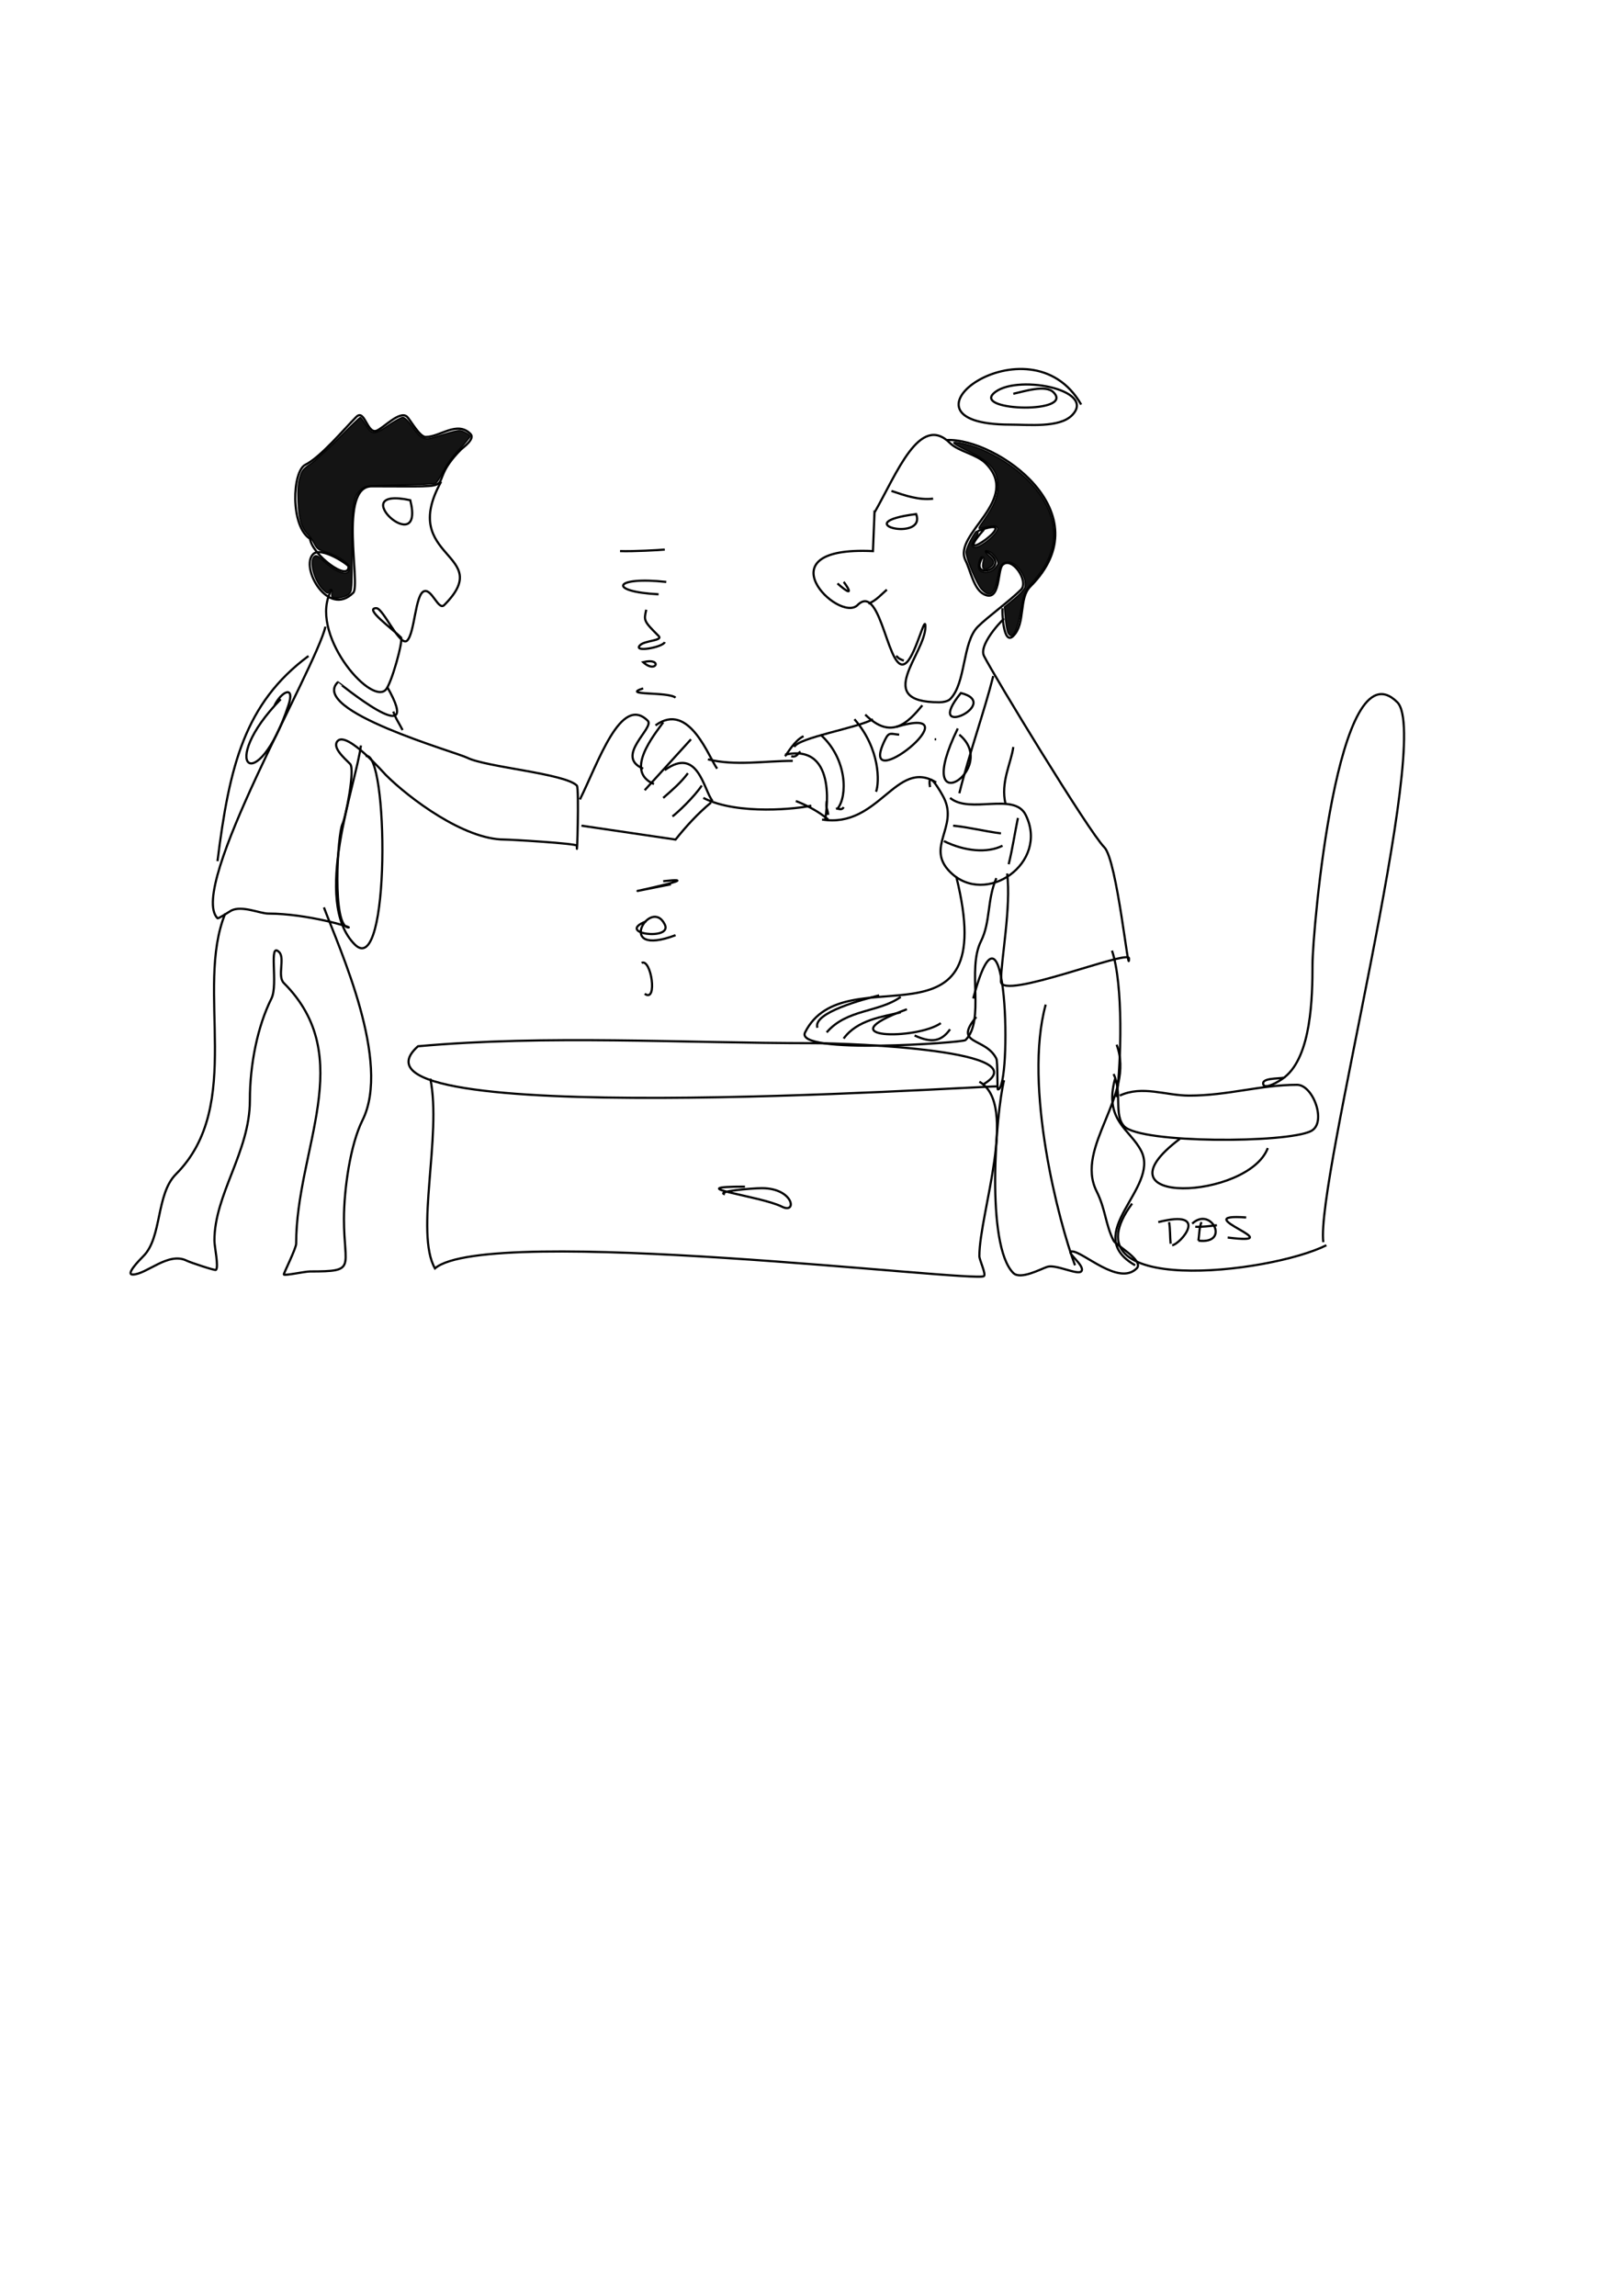 <?xml version="1.0" encoding="UTF-8"?>
<svg width="210mm" height="297mm" version="1.1" viewBox="0 0 744.09 1052.4" xmlns="http://www.w3.org/2000/svg">
<g stroke="#000">
<path d="m142.13 246.97c-9.079-5.67-8.254-30.875-2.121-33.941 7.041-3.521 17.61-16.196 23.335-21.92 3.832-3.832 4.946 7.779 9.192 6.364 3.079-1.026 10.863-9.643 14.142-6.364 1.577 1.577 5.684 9.192 8.485 9.192 6.663 0 14.368-7.552 20.506-1.414 2.314 2.314-3.424 6.252-4.243 7.071-18.904 18.904 5.024 16.971-41.012 16.971-15.421 0-4.908 45.213-8.485 48.79-11.565 11.565-24.441-11.621-18.385-17.678 3.714-3.714 16.263 4.837 16.263 5.657 0 7.261-16.777-5.523-17.678-12.728z" fill="none" stroke-width="1px"/>
<path d="m188.09 229.29c-31.222-6.647 7.017 28.069 0 0z" fill="none" stroke-width="1px"/>
<path d="m202.23 220.8c-19.728 35.573 25.318 32.665 1.414 56.569-2.635 2.635-5.657-7.543-9.192-6.364-4.128 1.376-4.263 19.113-7.778 22.627-3.229 3.229-10.999-14.849-14.142-14.849-5.855 0 7.174 9.295 11.314 13.435 1.147 1.147-4.375 21.346-7.071 24.042-7.138 7.138-35.837-26.557-24.749-45.962" fill="none" stroke-width="1px"/>
<path d="m149.2 287.27c-4.676 19.633-63.395 119.75-49.497 133.64 0.372 0.372 5.741-3.224 6.364-3.535 4.863-2.431 13.149 1.414 16.971 1.414 17.702 0 38.646 6.364 36.77 6.364-7.746 0-5.016-43.001-2.828-47.376 1.505-3.011 5.885-25.227 3.535-27.577-2.833-2.833-8.49-7.773-5.657-10.607 4.365-4.365 21.478 15.114 21.92 15.556 10.93 10.93 36.063 29.698 54.447 29.698 2.7 0 33.234 1.789 33.234 2.828 0 8.837 1.135-26.442 0-27.577-5.556-5.556-41.611-8.431-50.205-12.728-5.396-2.698-72.514-21.531-59.397-34.648 0.162-0.162 40.482 33.366 22.627 2.121" fill="none" stroke-width="1px"/>
<path d="m180.31 326.16c0.946 3.018 2.828 5.657 4.243 8.485" fill="none" stroke-width="1px"/>
<path d="m167.58 346.67c10.498-4.07 11.629 102.85-4.95 86.267-19.781-19.781 0.565-73.106 2.828-91.217" fill="none" stroke-width="1px"/>
<path d="m141.42 300.71c-29.215 21.676-36.253 50.314-41.719 94.045" fill="none" stroke-width="1px"/>
<path d="m128.69 320.51c-29.691 30.469-10.845 45.97 3.535 2.828 3.139-9.416-3.104-6.519-6.364 0" fill="none" stroke-width="1px"/>
<path d="m103.24 418.79c-14.16 34.693 9.152 87.722-22.627 119.5-9.121 9.121-6.325 28.952-14.849 37.477-2.315 2.315-8.224 8.485-4.95 8.485 6.287 0 16.317-10.58 24.749-6.364 1.716 0.858 13.055 4.623 13.435 4.243 1.368-1.368-0.707-10.648-0.707-13.435 0-21.318 16.263-40.638 16.263-64.347 0-16.568 3.54-33.95 9.899-46.669 3.206-6.412-1.533-26.282 3.535-21.213 2.749 2.749-0.961 11.06 2.121 14.142 34.067 34.067 5.657 75.979 5.657 119.5 0 2.211-5.902 13.897-5.657 14.142 0.595 0.595 9.635-1.414 12.021-1.414 21.613 0 15.556-1.421 15.556-24.042 0-13.612 2.914-34.112 8.485-45.255 13.346-26.692-10.493-78.421-17.678-97.581" fill="none" stroke-width="1px"/>
<path d="m295.57 362.23 21.213-23.335" fill="none" stroke-width="1px"/>
<path d="m299.81 359.4c-13.733-5.782 0.103-22.489 4.243-28.284" fill="none" stroke-width="1px"/>
<path d="m300.52 332.53c15.595-11.494 24.736 15.541 28.284 19.799" fill="none" stroke-width="1px"/>
<path d="m304.76 353.03c15.292-11.197 17.848 9.255 21.92 14.142" fill="none" stroke-width="1px"/>
<path d="m294.86 352.33c-13.37-5.575 5.371-18.671 2.121-21.92-12.329-12.329-22.774 19.385-31.113 36.062" fill="none" stroke-width="1px"/>
<path d="m266.58 378.49 43.134 6.364c4.88-6.13 10.244-11.955 16.263-16.971" fill="none" stroke-width="1px"/>
<path d="m321.73 360.1c-3.526 5.32-11.392 12.683-13.435 14.142" fill="none" stroke-width="1px"/>
<path d="m315.37 354.45c-3.171 4.288-7.3 7.802-11.314 11.314" fill="none" stroke-width="1px"/>
<path d="m324.56 348.08c12.584 3.122 25.925 0.707 38.891 0.707" fill="none" stroke-width="1px"/>
<path d="m322.44 365.76c15.883 8.182 44.127 4.878 49.497 3.535" fill="none" stroke-width="1px"/>
<path d="m359.92 345.96c25.166-5.658 18.439 29.481 18.385 29.698" fill="none" stroke-width="1px"/>
<path d="m364.87 367.18c5.303 2.092 10.47 4.836 14.849 8.485" fill="none" stroke-width="1px"/>
<path d="m364.16 342.43c1.533-4.217 29.212-8.814 36.062-12.728" fill="none" stroke-width="1px"/>
<path d="m376.89 375.66c26.203 4.281 33.944-28.459 52.326-16.971" fill="none" stroke-width="1px"/>
<path d="m396.69 327.58c12.048 12.006 19.769 3.43 26.163-4.243" fill="none" stroke-width="1px"/>
<path d="m412.24 336.77c-3.802-0.29-4.609-1.389-6.364 2.121-14.477 28.954 43.01-17.075 4.95-5.657" fill="none" stroke-width="1px"/>
<path d="m391.74 329.7c11.858 13.625 11.478 29.023 9.899 33.234" fill="none" stroke-width="1px"/>
<path d="m368.4 337.48c-4.153 2.016-7.263 7.725-8.485 9.192" fill="none" stroke-width="1px"/>
<path d="m376.18 336.77c12.365 11.076 12.429 28.36 7.778 33.941" fill="none" stroke-width="1px"/>
<path d="m386.79 370c-0.994 1.736-2.357 0.471-3.535 0.707" fill="none" stroke-width="1px"/>
<path d="m379.01 367.18c-0.411 3.4 0.415 3.736 0.707 6.364" fill="none" stroke-width="1px"/>
<path d="m362.75 346.67c2.672 0.647 3.076-1.538 4.243-2.121" fill="none" stroke-width="1px"/>
<path d="m294.86 315.56c-10.492 3.367 11.416 1.382 14.849 4.243" fill="none" stroke-width="1px"/>
<path d="m294.86 303.54c6.119 5.576 9.044-2.261 0 0z" fill="none" stroke-width="1px"/>
<path d="m304.76 294.34c-0.796 2.374-14.824 4.925-11.314 1.414 2.236-2.236 10.721-2.007 8.485-4.243-6.901-6.901-6.772-7.002-5.657-12.021" fill="none" stroke-width="1px"/>
<path d="m301.93 272.42c-23.589-1.19-20.709-8.351 3.535-5.657" fill="none" stroke-width="1px"/>
<path d="m284.26 252.62c5.835 0.216 18.148-0.445 20.506-0.707" fill="none" stroke-width="1px"/>
<path d="m307.59 405.36c-43.862 8.745 23.174-4.382-3.535-1.414" fill="none" stroke-width="1px"/>
<path d="m296.28 422.33c-14.584 5.644 12.305 9.053 8.485 1.414-6.546-13.092-23.484 15.612 4.95 4.95" fill="none" stroke-width="1px"/>
<path d="m294.16 441.42c4.339-2.352 7.493 18.484 1.414 14.142" fill="none" stroke-width="1px"/>
<path d="m426.39 360.81c-1.537-9.095 5.115 2.451 6.364 4.95 6.656 13.312-8.525 22.587 2.828 33.941 16.319 16.319 45.636-4.188 34.648-26.163-5.294-10.587-25.555-0.2-34.648-7.778" fill="none" stroke-width="1px"/>
<path d="m436.99 378.49c7.365 0.732 14.576 2.618 21.92 3.535" fill="none" stroke-width="1px"/>
<path d="m432.75 385.56c9.65 4.723 19.87 5.622 26.87 2.121" fill="none" stroke-width="1px"/>
<path d="m466.69 374.95c-1.476 7.059-2.494 14.217-4.243 21.213" fill="none" stroke-width="1px"/>
<path d="m439.82 363.64c4.509-18.121 11.646-38.099 15.556-53.74" fill="none" stroke-width="1px"/>
<path d="m461.03 368.59c-2.464-9.909 2.645-19.038 3.535-26.163" fill="none" stroke-width="1px"/>
<path d="m428.51 338.89h0.707" fill="none" stroke-width="1px"/>
<path d="m439.11 333.94c-21.73 44.664 19.886 18.811 0.707 2.828" fill="none" stroke-width="1px"/>
<path d="m440.53 317.68c-17.889 22.145 19.492 4.873 0 0z" fill="none" stroke-width="1px"/>
<path d="m414.36 302.83c-3.417-1.343-2.084-1.251-3.535-2.121" fill="none" stroke-width="1px"/>
<path d="m400.93 234.95-0.707 17.678c-51.667-2.443-15.521 33.198-7.071 24.749 11.195-11.195 14.054 34.736 22.627 26.163 4.324-4.324 8.485-22.378 8.485-16.263 0 12.544-24.314 34.648 6.364 34.648 1.549 0 3.945-0.409 4.95-1.414 7.39-7.39 5.531-26.037 12.728-33.234 4.529-4.529 14.564-11.736 19.799-16.971 3.794-3.794-4.175-15.624-8.485-11.314-2.405 2.405-0.843 17.256-8.485 13.435-4.745-2.373-6.098-10.782-8.485-15.556-6.082-12.164 26.126-27.614 9.192-44.548-4.085-4.085-12.568-5.497-16.263-9.192-13.873-13.873-24.4 13.885-34.648 31.82z" fill="none" stroke-width="1px"/>
<path d="m451.13 242.72c-17.733 20.033 21.282-8.334-2.828 0.707" fill="none" stroke-width="1px"/>
<path d="m450.43 255.45c-6.828 11.355 14.922 4.891 1.414-2.828" fill="none" stroke-width="1px"/>
<path d="m434.16 201.71c22.698-0.927 71.943 33.416 38.184 67.175-5.385 5.385-2.034 16.883-7.778 22.627-4.749 4.749-5.19-11.768-4.95-12.728" fill="none" stroke-width="1px"/>
<path d="m420.02 235.65c-32.571 4.173 4.903 13.075 0 0z" fill="none" stroke-width="1px"/>
<path d="m408.71 225.05c6.124 2.095 12.67 4.338 19.092 3.535" fill="none" stroke-width="1px"/>
<path d="m383.96 267.47c9.478 8.3 3.211-0.388 2.828-0.707" fill="none" stroke-width="1px"/>
<path d="m398.1 276.67c3.366-1.091 6.393-4.62 8.485-6.364" fill="none" stroke-width="1px"/>
<path d="m459.62 284.44c3.084-3.424-11.425 10.385-8.485 16.263 4.265 8.53 48.024 80.551 55.154 87.681 5.898 5.898 11.314 61.172 11.314 50.912 0-4.248-58.69 19.547-58.69 10.607 0-9.962 4.744-34.171 2.828-49.497" fill="none" stroke-width="1px"/>
<path d="m456.79 402.53c-4.369 10.257-2.557 19.964-7.071 28.991-6.481 12.962 2.042 36.142-7.071 45.255-1.206 1.206-78.696 6.777-73.539-3.535 18.176-36.352 90.34 12.758 69.296-71.418" fill="none" stroke-width="1px"/>
<path d="m374.77 471.12c-2.38-6.916 21.335-13.112 28.284-14.849" fill="none" stroke-width="1px"/>
<path d="m379.01 473.24c9.31-10.815 23.742-8.978 33.941-16.263" fill="none" stroke-width="1px"/>
<path d="m386.79 476.07c6.276-8.675 18.081-10 26.163-12.021" fill="none" stroke-width="1px"/>
<path d="m415.78 462.64c-38.075 13.948 4.76 14.076 15.556 6.364" fill="none" stroke-width="1px"/>
<path d="m419.31 474.66c7.703 3.542 12.194 2.869 16.263-2.828" fill="none" stroke-width="1px"/>
<path d="m509.82 435.77c5.278 15.781 4.176 50.741 2.121 67.175" fill="none" stroke-width="1px"/>
<path d="m479.42 460.51c-10.318 37.597 6.119 99.993 13.435 119.5" fill="none" stroke-width="1px"/>
<path d="m511.24 494.45c-5.33 19.216 7.053 23.298 12.021 33.234 8.544 17.088-28.133 37.866-2.828 52.326" fill="none" stroke-width="1px"/>
<path d="m513.36 502.23c10.378-4.827 21.119 0 31.82 0 17.776 0 32.681-4.95 49.497-4.95 7.407 0 13.766 17.512 6.364 21.213-11.162 5.581-77.74 5.698-85.56-2.121-4.953-4.953-0.869-15.88-4.95-24.042" fill="none" stroke-width="1px"/>
<path d="m540.94 522.03c-41.295 31.137 31.418 27.942 40.305 4.243" fill="none" stroke-width="1px"/>
<path d="m519.02 551.73c-31.827 43.126 62.903 32.188 89.095 19.092" fill="none" stroke-width="1px"/>
<path d="m589.02 493.75c0.054 0.908-9.899-9e-3 -9.899 2.828 0 3.432 7.22-0.685 9.899-2.828 12.214-9.771 12.728-36.573 12.728-51.619 0-14.869 11.39-147.71 38.891-120.21 16.324 16.324-37.446 219.45-33.941 247.49" fill="none" stroke-width="1px"/>
<path d="m446.18 457.69c15.634-58.48 17.895 41.719 11.314 41.719-0.376 0 0.016-12.697-0.707-14.142-4.984-9.969-20.023-6.095-9.192-19.092" fill="none" stroke-width="1px"/>
<path d="m464.57 180.5c4.734-1.001 14.756-4.336 18.385-0.707 9.784 9.784-35.619 8.749-27.577 0.707 9.36-9.36 48.032-2.07 36.062 9.899-5.774 5.774-19.659 4.243-28.284 4.243-59.342 0 8.84-50.645 32.527-9.192" fill="none" stroke-width="1px"/>
<path d="m332.34 547.49c-4.513-1.291 12.021-2.828 16.971-2.828 14.58 0 16.291 12.035 9.192 8.485-10.105-5.053-47.778-9.192-16.971-9.192" fill="none" stroke-width="1px"/>
<path d="m535.99 560.22c0.564 3.26 0.378 6.608 0.707 9.899" fill="none" stroke-width="1px"/>
<path d="m531.04 560.22c24.083-6.163 10.204 10.127 6.364 10.607" fill="none" stroke-width="1px"/>
<path d="m550.84 560.22c-1.092 2.651-0.943 5.657-1.414 8.485" fill="none" stroke-width="1px"/>
<path d="m546.59 560.92c8.768-8.251 17.647 9.63 2.828 7.778" fill="none" stroke-width="1px"/>
<path d="m571.34 558.09c-28.479-2.029 21.993 13.002-8.485 9.192" fill="none" stroke-width="1px"/>
<path d="m548.01 562.34c3.305 0.143 6.617-0.297 9.899-0.707" fill="none" stroke-width="1px"/>
<path d="m457.5 497.99c-13.502 0-309.22 20.203-265.87-18.385 59.626-5.329 121.01-1.414 181.02-1.414 18.427 0 105.26 3.392 77.782 19.092" fill="none" stroke-width="1px"/>
<path d="m197.28 494.45c5.388 26.085-7.172 70.711 2.121 86.974 24.141-20.63 248.45 6.812 251.73 3.535 1.02-1.02-2.121-7.307-2.121-9.192 0-19.743 18.216-69.494 0-79.903" fill="none" stroke-width="1px"/>
<path d="m460.33 495.16c-3.726 15.047-8.561 75.585 4.243 88.388 3.247 3.247 12.562-1.83 15.556-2.828 3.841-1.28 13.816 3.862 15.556 2.121 2.386-2.386-7.617-9.192-4.243-9.192 5.159 0 21.457 16.019 29.698 7.778 3.545-3.545-9.531-10.578-10.607-12.728-3.779-7.558-3.615-14.301-7.778-22.627-10.195-20.389 17.914-43.919 9.192-67.175" fill="none" stroke-width="1px"/>
<path transform="scale(.938)" d="m162.71 291.96c-0.543-0.241-0.718-1.05-0.454-2.101 0.479-1.909-0.906-2.431-1.607-0.605-0.35 0.912-0.793 0.758-2.542-0.884-4.498-4.221-7.175-14.193-4.423-16.477 0.872-0.724 1.714-0.267 4.938 2.679 4.63 4.232 9.664 6.478 11.361 5.07 0.606-0.503 1.008-1.579 0.892-2.391-0.288-2.018-6.117-5.778-11.425-7.372-3.816-1.146-4.518-1.642-5.788-4.099-0.795-1.538-2.179-3.529-3.076-4.426-3.2-3.2-4.545-7.621-4.881-16.043-0.236-5.92-0.028-8.813 0.848-11.828 1.043-3.588 1.569-4.269 5.211-6.743 2.228-1.514 8.499-7.248 13.936-12.744 5.437-5.495 10.103-9.992 10.369-9.992s1.446 1.563 2.621 3.474c3.152 5.123 4.17 5.168 10.989 0.488 3.175-2.179 6.405-3.962 7.176-3.962 0.913 0 2.568 1.607 4.744 4.607 4.339 5.983 5.691 6.599 10.965 4.995 12.056-3.666 11.898-3.641 14.627-2.34 1.384 0.66 2.516 1.558 2.516 1.997s-2.377 3.324-5.283 6.412c-3.488 3.708-6.16 7.391-7.865 10.84-1.42 2.873-3.1 5.451-3.733 5.728s-8.569 0.652-17.635 0.832c-16.164 0.322-16.524 0.361-18.512 2.034-4.072 3.426-4.602 6.813-4.602 29.394 0 19.693-0.045 20.35-1.487 21.797-1.461 1.466-6.112 2.446-7.881 1.66z" fill-opacity=".987" opacity=".932" stroke-width=".707"/>
<path transform="scale(.938)" d="m492.72 309.31c-0.459-0.857-1.048-4.051-1.31-7.098l-0.476-5.54 4.794-3.944c2.754-2.265 4.985-4.707 5.244-5.737 1.171-4.665-3.85-12.271-8.1-12.271-3.043 0-4.067 1.383-5.079 6.858-1.671 9.035-3.892 10.785-8.04 6.331-2.297-2.466-7.556-15.039-7.525-17.99 0.016-1.572 1.943-5.88 4.117-9.206 0.734-1.123 1.229-1.372 1.585-0.796 0.285 0.46-0.242 1.956-1.17 3.323-1.965 2.895-2.072 3.599-0.635 4.151 2.537 0.973 12.294-7.01 11.403-9.331-0.368-0.96-1.054-1.119-3.452-0.799-1.646 0.219-3.727 0.62-4.625 0.891-1.438 0.433-1.25-0.055 1.58-4.104 4.815-6.888 6.758-11.523 6.748-16.097-0.017-7.855-3.63-12.237-14.296-17.34-7.916-3.788-9.253-4.983-4.714-4.216 14.053 2.374 30.779 12.922 39.197 24.719 10.07 14.111 9.425 28.652-1.85 41.726-5.367 6.224-5.541 6.601-7.081 15.329-1.853 10.504-4.323 14.863-6.315 11.142zm-6.654-31.376c0.955-0.955 1.736-2.084 1.736-2.51 0-1.632-2.079-4.685-3.828-5.621-2.76-1.477-3.159-0.202-0.57 1.823 2.729 2.136 2.905 4.063 0.514 5.63-3.236 2.121-4.388 0.69-3.107-3.862 0.15-0.535-0.094-1.108-0.544-1.274-1.288-0.476-2.614 4.349-1.676 6.101 1.136 2.122 5.223 1.965 7.475-0.287z" fill-opacity=".987" opacity=".932" stroke-width=".707"/>
</g>
</svg>

